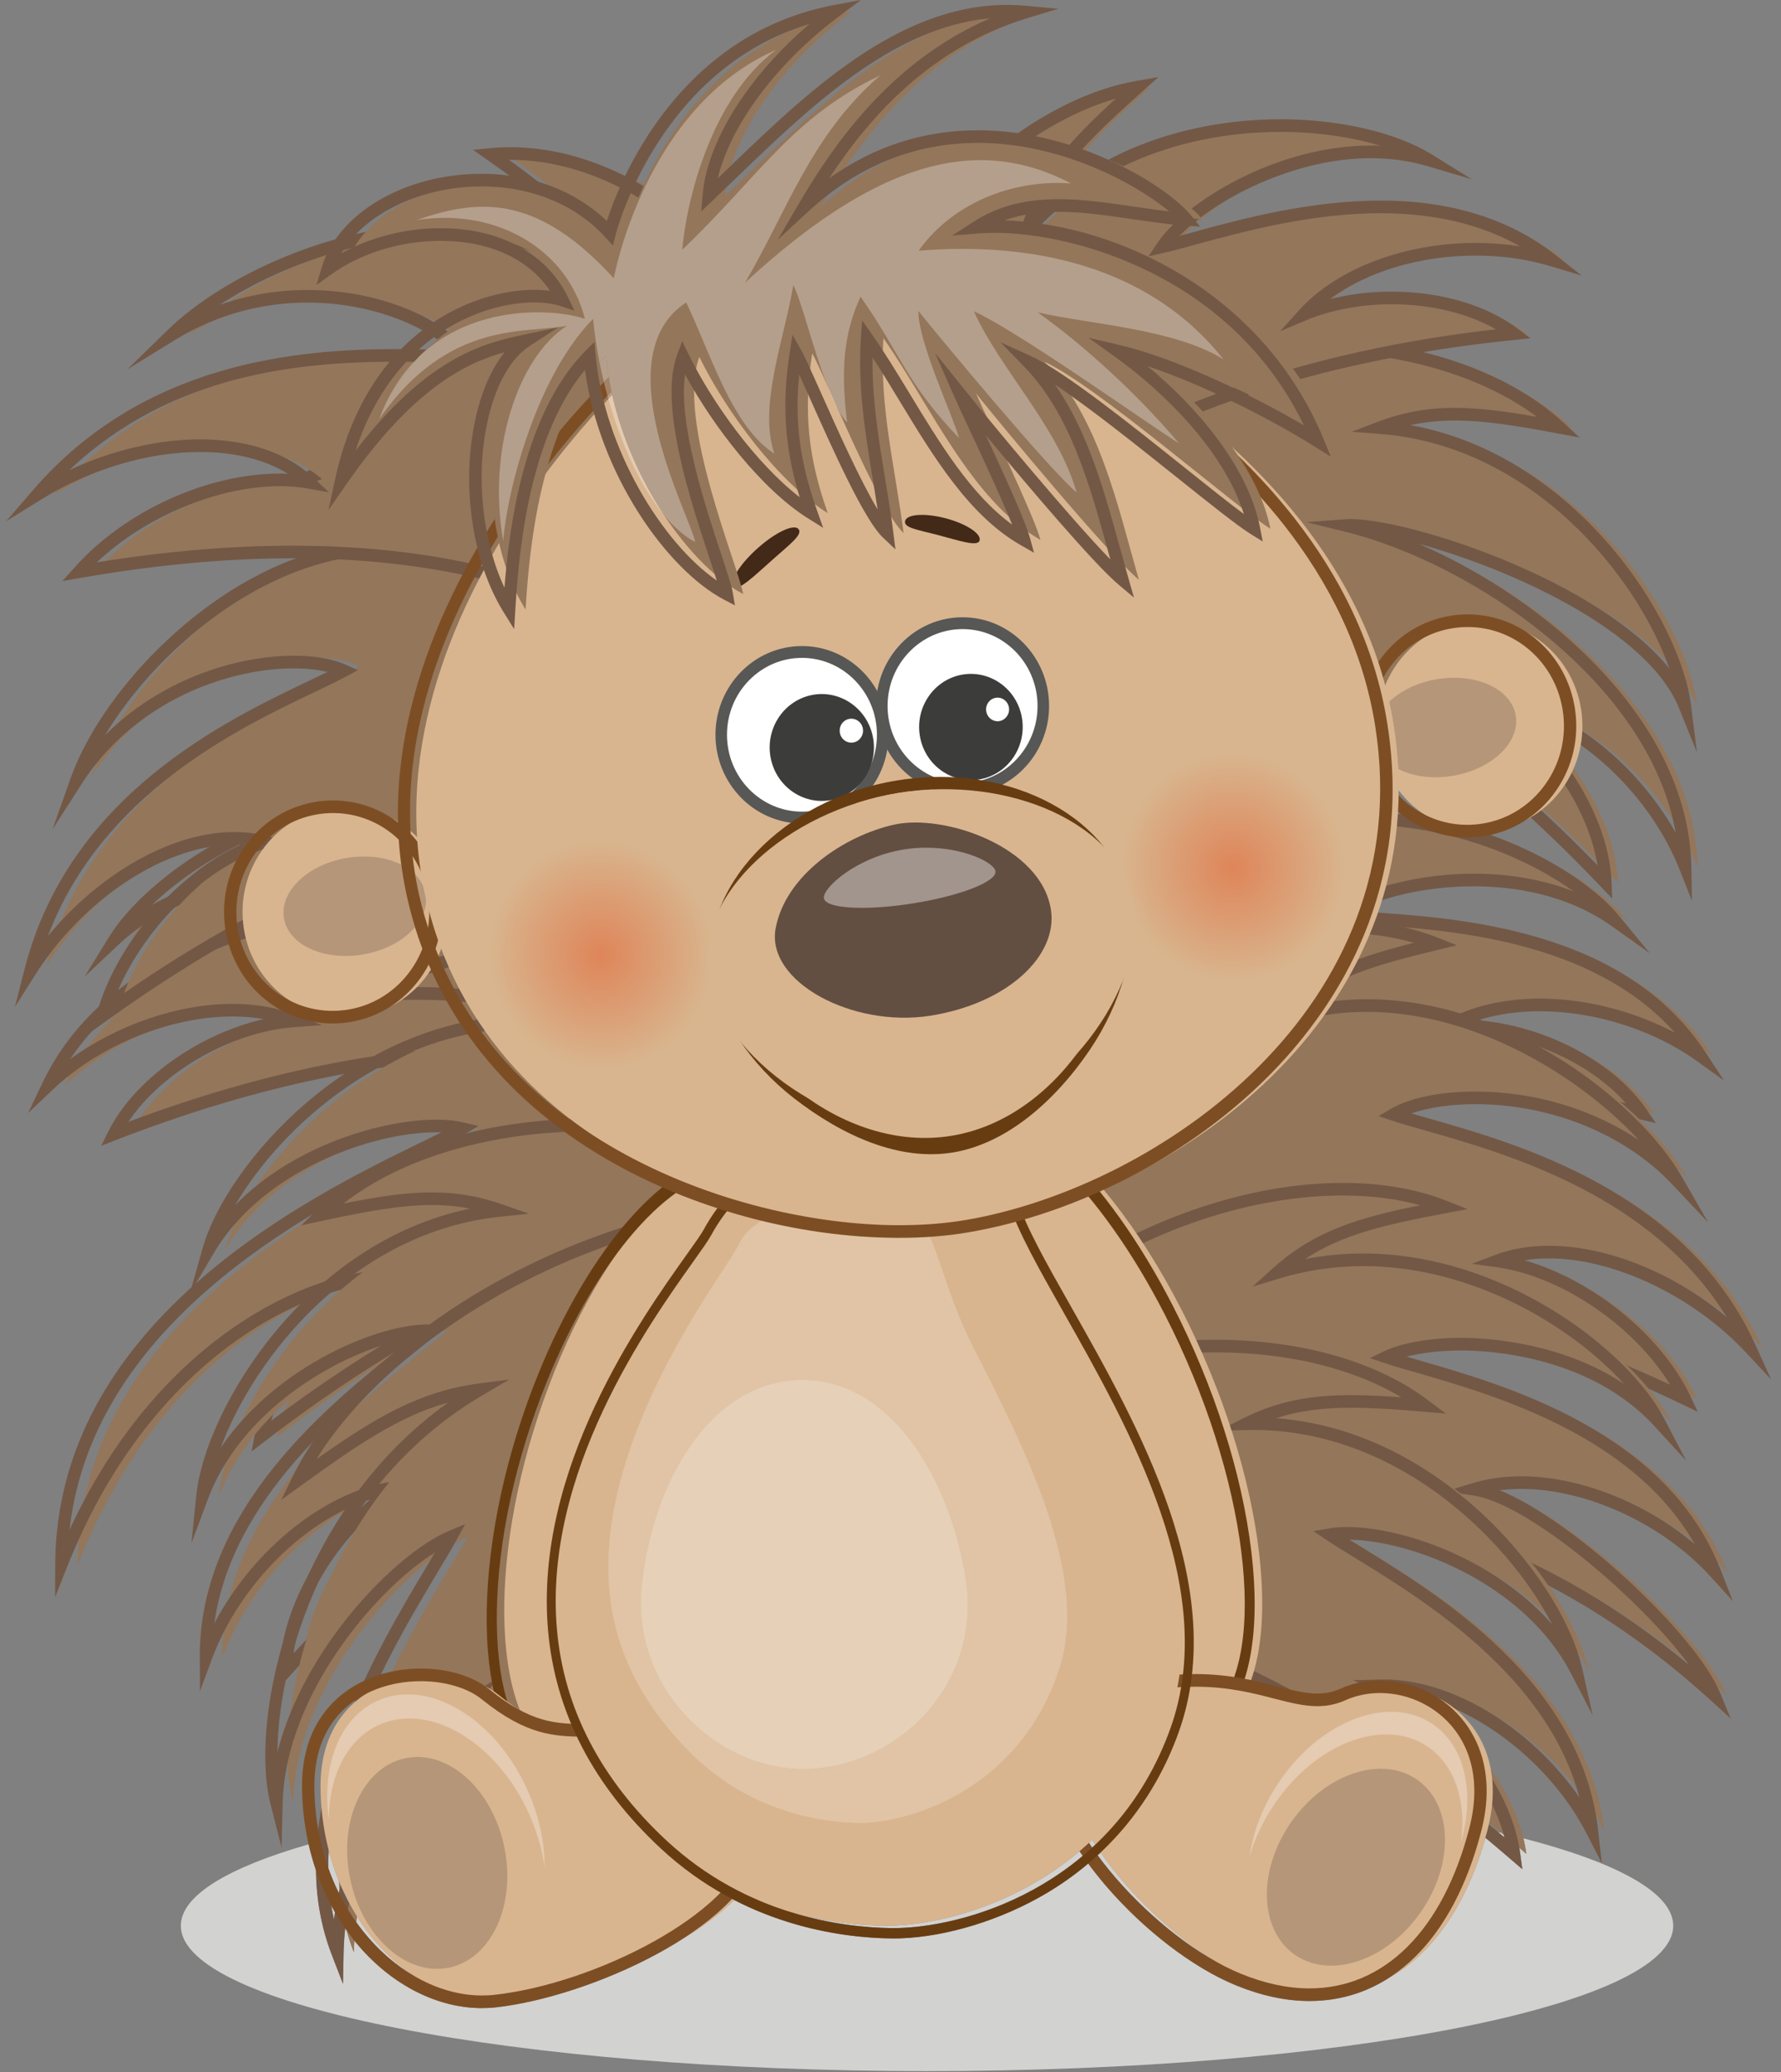 <svg xmlns="http://www.w3.org/2000/svg" width="86.0" height="100.0" viewBox="0.0 0.0 86.0 100.0" fill="none">
<rect x="0.0" y="0.0" width="86.0" height="100.0" fill="#808080" stroke="none"/>
<g clip-path="url(#clip0_41_7173)">
<path d="M44.764 99.959C24.865 99.959 8.732 96.816 8.732 92.941C8.732 91.486 11.007 90.133 14.903 89.013C15 89.438 15.118 89.855 15.256 90.262C15.275 91.639 15.505 93.009 16.018 94.337L16.561 95.746L16.592 94.232C16.599 93.848 16.625 93.46 16.669 93.069C16.693 93.104 16.717 93.139 16.742 93.173C16.838 93.528 16.952 93.879 17.087 94.228C17.09 94.04 17.099 93.851 17.111 93.66C17.179 93.743 17.247 93.826 17.316 93.907C18.951 95.811 21.113 96.909 23.249 96.917C23.493 96.917 23.74 96.905 23.979 96.877C26.606 96.579 30.228 95.328 32.953 93.582C33.911 93.002 34.769 92.367 35.452 91.702C38.418 93.224 41.314 93.535 43.061 93.555C43.097 93.555 43.134 93.556 43.171 93.556C43.271 93.556 43.375 93.553 43.478 93.55H43.48C45.725 93.471 48.356 92.661 50.517 91.382C51.24 90.953 51.918 90.473 52.547 89.941C54.411 92.476 57.217 94.812 59.7 95.826C60.907 96.318 62.084 96.571 63.199 96.575H63.231C64.676 96.575 65.999 96.17 67.16 95.399C69.277 94.193 70.848 91.811 71.727 88.696C72.123 89.024 72.52 89.36 72.916 89.703L73.509 90.214L73.403 89.429C73.392 89.347 73.379 89.264 73.365 89.181C73.478 89.278 73.59 89.375 73.703 89.472C73.67 89.223 73.622 88.973 73.561 88.723C78.102 89.897 80.796 91.358 80.796 92.941C80.796 96.816 64.664 99.959 44.764 99.959ZM19.96 95.346C18.933 94.74 17.98 93.866 17.201 92.768C17.213 92.677 17.226 92.585 17.24 92.492C17.985 93.676 18.922 94.645 19.96 95.346ZM58.624 94.623C56.591 93.466 54.478 91.552 53.001 89.541C53.049 89.497 53.097 89.453 53.145 89.408C54.549 91.42 56.595 93.364 58.624 94.623ZM43.066 93.055C41.868 93.041 40.116 92.888 38.177 92.284C39.758 92.735 41.314 92.925 42.732 92.941C42.762 92.941 42.793 92.941 42.824 92.941C45.046 92.941 48.923 92.06 52.128 89.345C52.178 89.42 52.23 89.495 52.282 89.571C49.306 92.073 45.747 92.97 43.467 93.05C43.33 93.055 43.195 93.055 43.066 93.055ZM16.125 92.639C16.075 92.416 16.032 92.193 15.996 91.968C16.055 92.078 16.115 92.187 16.177 92.293C16.158 92.409 16.141 92.524 16.125 92.639ZM16.36 91.36C16.17 90.977 16 90.575 15.851 90.155C15.85 89.871 15.857 89.588 15.873 89.303C16.008 89.821 16.174 90.318 16.368 90.793C16.376 90.929 16.385 91.066 16.396 91.202C16.384 91.254 16.372 91.307 16.36 91.36ZM52.737 89.171C52.685 89.095 52.634 89.019 52.583 88.943C52.635 88.894 52.687 88.846 52.739 88.796C52.788 88.875 52.838 88.952 52.888 89.029C52.839 89.077 52.788 89.125 52.737 89.171ZM72.648 88.68C72.547 88.594 72.446 88.51 72.344 88.425C72.4 88.438 72.457 88.451 72.512 88.464C72.545 88.491 72.579 88.519 72.612 88.547C72.625 88.591 72.636 88.636 72.648 88.68Z" fill="#D2D2D1" />
<path d="M75.891 20.627C72.191 19.932 69.873 19.639 67.243 20.641C75.818 21.302 81.399 29.655 81.955 34.081C79.85 28.857 68.282 25.167 65.604 25.365C72.461 27.053 81.821 33.766 81.967 41.845C80.36 37.8 76.294 34.165 72.495 33.878C75.364 35.515 77.992 39.25 78.117 42.594C62.85 26.526 49.697 26.66 41.989 27.224C51.603 14.563 69.174 14.434 75.891 20.627Z" fill="#94765A" />
<path d="M45.794 26.744C50.803 26.766 55.439 27.684 59.964 29.552C65.847 31.98 71.622 36.084 77.139 41.759C76.672 38.888 74.442 35.675 71.755 34.143L70.578 33.471L71.923 33.572C75.214 33.821 78.909 36.613 80.916 40.194C79.643 32.952 71.145 27.187 64.94 25.659L63.078 25.201L64.988 25.059C65.068 25.053 65.156 25.05 65.251 25.052C66.767 25.057 70.282 25.93 73.808 27.538C75.734 28.416 78.83 30.066 80.607 32.262C79.054 27.826 73.991 21.509 66.626 20.941L65.271 20.837L66.545 20.352C67.754 19.892 68.947 19.68 70.297 19.686C71.447 19.691 72.657 19.845 74.211 20.116C71.502 18.098 67.507 16.948 63.042 16.928C54.876 16.894 47.08 20.598 42.049 26.871C43.104 26.802 44.393 26.738 45.794 26.744ZM81.7 43.473L81.098 41.957C79.68 38.389 76.419 35.335 73.261 34.433C75.797 36.429 77.714 39.764 77.819 42.579L77.849 43.371L77.309 42.803C67.478 32.455 57.168 27.402 45.791 27.354C44.096 27.347 42.562 27.442 41.415 27.526L40.75 27.575L41.16 27.036C46.282 20.288 54.463 16.283 63.045 16.319C68.169 16.34 72.707 17.826 75.495 20.397L76.276 21.118L75.243 20.923C73.147 20.529 71.666 20.301 70.295 20.296C69.52 20.292 68.803 20.364 68.103 20.518C76.074 21.952 81.131 29.863 81.655 34.039L81.941 36.318L81.085 34.195C79.566 30.421 72.934 27.458 68.524 26.251C74.757 28.956 81.544 34.85 81.671 41.836L81.7 43.473Z" fill="#735846" />
<path d="M55.545 4.202C52.709 6.736 51.042 8.411 50.168 11.143C56.014 4.681 65.868 5.412 69.593 7.725C64.293 6.156 58.24 9.64 56.724 11.911C59.99 11.166 69.269 7.637 75.525 12.552C71.436 11.32 66.13 12.315 63.543 15.181C66.58 13.901 71.067 14.122 73.698 16.105C51.923 18.331 43.828 28.96 39.457 35.489C35.785 19.893 46.636 5.728 55.545 4.202Z" fill="#94765A" />
<path d="M53.884 4.756C50.043 5.857 45.968 9.222 43.014 13.802C38.974 20.063 37.527 27.657 39.001 34.744C41.361 31.284 44.443 27.364 49.287 23.93C55.336 19.642 63.051 16.939 72.231 15.892C70.889 15.126 69.126 14.693 67.258 14.684C65.755 14.678 64.265 14.953 63.061 15.461L61.816 15.986L62.731 14.972C64.55 12.955 67.84 11.711 71.316 11.726C72.033 11.729 72.731 11.785 73.405 11.891C71.546 10.839 69.315 10.302 66.751 10.29C63.324 10.276 59.982 11.19 57.772 11.794C57.156 11.962 56.625 12.107 56.193 12.205L55.458 12.373L55.883 11.736C57.178 9.798 61.611 7.005 66.239 7.026C66.381 7.026 66.522 7.028 66.662 7.035C65.269 6.613 63.615 6.373 61.908 6.365C59.076 6.354 53.739 6.985 49.791 11.347L48.867 12.369L49.291 11.045C50.108 8.491 51.596 6.848 53.884 4.756ZM38.729 36.223L38.573 35.558C36.821 28.118 38.26 20.065 42.518 13.465C45.849 8.301 50.594 4.637 54.902 3.899L55.938 3.721L55.145 4.43C52.909 6.428 51.354 7.911 50.39 9.895C54.346 6.296 59.222 5.745 61.91 5.756C64.744 5.768 67.451 6.406 69.152 7.462L71.069 8.652L68.915 8.015C68.075 7.766 67.174 7.639 66.236 7.635C62.485 7.618 58.659 9.63 56.947 11.387C57.157 11.331 57.381 11.269 57.618 11.204C59.859 10.592 63.248 9.665 66.755 9.681C70.099 9.695 72.911 10.578 75.112 12.308L76.379 13.303L74.847 12.841C73.749 12.512 72.561 12.34 71.315 12.335C68.595 12.324 66.007 13.108 64.221 14.435C65.17 14.194 66.199 14.071 67.261 14.075C69.596 14.085 71.789 14.735 73.279 15.858L73.902 16.327L73.132 16.406C53.141 18.449 44.713 27.285 39.107 35.659L38.729 36.223Z" fill="#735846" />
<path d="M17.37 35.791C21.01 36.764 23.231 37.502 25.202 39.549C17.157 36.434 8.654 41.59 6.326 45.361C10.389 41.536 17.321 41.89 19.667 43.23C16.42 44.057 6.578 45.134 3.115 52.392C6.239 49.422 11.422 47.888 14.983 49.272C11.708 49.514 7.787 51.762 6.296 54.738C26.756 46.785 38.624 52.602 45.377 56.452C41.883 40.813 26.009 33.088 17.37 35.791Z" fill="#94765A" />
<path d="M24.807 50.461C33.233 50.496 39.304 53.15 44.136 55.847C41.004 43.346 29.48 35.601 20.387 35.561C19.466 35.557 18.59 35.637 17.773 35.799C20.732 36.625 22.778 37.417 24.62 39.331L25.575 40.322L24.305 39.829C22.716 39.215 21.024 38.899 19.277 38.891C14.249 38.87 9.814 41.317 7.34 43.672C9.289 42.578 11.707 41.98 14.273 41.991C16.197 41.999 17.971 42.362 19.019 42.96L19.677 43.335L18.946 43.522C18.516 43.632 17.979 43.744 17.354 43.874C13.558 44.668 6.757 46.091 3.392 51.111C5.682 49.453 8.624 48.439 11.273 48.45C12.379 48.455 13.396 48.634 14.297 48.985L15.555 49.475L14.213 49.574C11.147 49.799 7.801 51.746 6.194 54.146C12.778 51.676 19.037 50.435 24.807 50.461ZM45.023 57.047L44.44 56.715C39.579 53.943 33.444 51.106 24.804 51.069C18.875 51.043 12.416 52.374 5.608 55.019L4.885 55.301L5.238 54.595C6.496 52.087 9.612 49.894 12.736 49.184C12.27 49.103 11.781 49.061 11.27 49.059C8.241 49.046 4.808 50.44 2.524 52.612L1.353 53.723L2.055 52.254C5.13 45.809 13.005 44.162 17.235 43.278C17.474 43.227 17.701 43.179 17.913 43.135C16.944 42.803 15.634 42.606 14.271 42.601C12.663 42.594 8.614 42.87 5.735 45.581L4.083 47.137L5.282 45.194C7.013 42.39 12.66 38.254 19.279 38.282C20.602 38.289 21.896 38.465 23.14 38.806C21.413 37.468 19.375 36.85 16.502 36.082L15.485 35.81L16.49 35.497C17.663 35.129 18.975 34.946 20.391 34.952C29.872 34.993 41.928 43.196 44.874 56.379L45.023 57.047Z" fill="#735846" />
<path d="M14.052 23.613C17.793 24.042 20.094 24.479 22.331 26.551C13.93 24.433 6.224 32.414 4.44 37.453C7.935 31.992 14.85 30.999 17.36 32.139C14.258 33.803 4.658 37.127 2.235 46.615C4.918 42.381 9.838 39.464 13.558 40.409C10.348 41.372 6.776 44.894 5.711 48.802C24.875 34.984 37.437 39.587 44.66 42.856C39.03 24.657 22.235 18.57 14.052 23.613Z" fill="#94765A" />
<path d="M20.075 40.833C30.035 37.791 37.455 39.914 43.413 42.538C41.068 35.427 36.698 29.565 31.058 25.981C26 22.765 20.333 21.655 15.898 23.01C15.326 23.186 14.779 23.401 14.263 23.653C17.433 24.051 19.626 24.569 21.771 26.556L22.646 27.366L21.5 27.078C19.454 26.562 17.329 26.632 15.187 27.287C10.917 28.59 7.103 32.115 5.074 35.479C6.565 33.991 8.453 32.863 10.574 32.215C12.904 31.502 15.316 31.455 16.72 32.092L17.283 32.347L16.738 32.639C16.327 32.861 15.808 33.106 15.209 33.393C11.53 35.146 4.923 38.294 2.312 45.179C4.117 42.981 6.522 41.267 8.893 40.543C10.326 40.105 11.664 40.038 12.87 40.345L13.938 40.616L12.851 40.942C9.818 41.868 6.745 44.983 5.514 48.262C10.498 44.76 15.393 42.263 20.075 40.833ZM44.383 43.639L43.781 43.367C37.82 40.668 30.364 38.327 20.245 41.416C15.395 42.899 10.305 45.545 5.122 49.282L4.44 49.773L4.664 48.951C5.584 45.581 8.509 42.2 11.604 40.772C10.809 40.735 9.958 40.854 9.064 41.127C6.304 41.97 3.491 44.225 1.723 47.014L0.72 48.596L1.187 46.77C3.33 38.381 10.894 34.777 14.958 32.84C15.268 32.694 15.555 32.557 15.815 32.429C14.641 32.151 12.802 32.17 10.743 32.798C7.873 33.675 5.453 35.469 3.93 37.852L2.534 40.033L3.402 37.58C4.831 33.54 9.566 28.366 15.016 26.702C16.848 26.144 18.67 25.992 20.447 26.25C18.49 24.845 16.336 24.501 13.26 24.148L12.387 24.047L13.139 23.583C13.922 23.101 14.793 22.712 15.728 22.426C20.323 21.023 26.171 22.158 31.372 25.463C37.302 29.232 41.852 35.458 44.184 42.996L44.383 43.639Z" fill="#735846" />
<path d="M24.477 7.459C27.584 9.638 29.412 11.145 30.37 14.183C23.964 8.186 13.175 12.172 9.099 16.146C14.901 12.578 21.53 14.897 23.193 17.174C22.7 17.191 22.08 17.18 21.362 17.169C16.875 17.1 8.508 17.031 2.607 23.864C7.084 21.084 12.895 20.621 15.728 23.283C12.402 22.687 7.488 24.365 4.61 27.597C28.454 23.45 37.325 33.789 42.117 40.331C46.127 20.268 34.234 6.508 24.477 7.459Z" fill="#94765A" />
<path d="M14.314 26.336C29.056 26.399 36.203 32.988 41.161 39.602C42.954 29.825 41.077 20.576 35.974 14.139C32.749 10.073 28.636 7.73 24.689 7.714H24.573C27.225 9.613 28.933 11.149 29.861 14.085L30.207 15.179L29.378 14.403C27.278 12.438 24.573 11.435 21.338 11.421C17.412 11.404 13.398 12.893 10.608 14.713C11.979 14.234 13.43 13.989 14.901 13.995C18.556 14.011 21.561 15.512 22.639 16.988L22.98 17.455L22.411 17.476C22.201 17.482 21.961 17.485 21.655 17.483C21.357 17.482 21.032 17.478 20.683 17.473C20.278 17.466 19.84 17.46 19.375 17.458C14.431 17.437 8.27 18.048 3.353 22.684C5.409 21.725 7.646 21.198 9.71 21.206C11.982 21.216 13.859 21.855 15.136 23.055L15.885 23.761L14.884 23.58C14.472 23.506 14.027 23.467 13.56 23.465C10.53 23.453 7.006 24.934 4.677 27.14C8.076 26.593 11.314 26.323 14.314 26.336ZM41.484 41.051L41.088 40.51C36.2 33.838 29.197 27.009 14.311 26.945C11.079 26.93 7.564 27.251 3.867 27.894L3.015 28.042L3.599 27.389C6.025 24.663 10.031 22.841 13.562 22.856C13.674 22.857 13.786 22.86 13.896 22.864C12.795 22.182 11.369 21.823 9.707 21.815C7.166 21.804 4.345 22.645 1.968 24.12L0.295 25.158L1.591 23.657C6.902 17.509 14.286 16.826 19.378 16.849C19.845 16.851 20.284 16.857 20.692 16.864C21.07 16.868 21.424 16.875 21.733 16.875C20.497 15.712 17.912 14.617 14.899 14.604C12.616 14.594 10.389 15.217 8.459 16.403L6.152 17.824L8.102 15.922C10.724 13.365 16.112 10.79 21.339 10.812C24.29 10.825 26.825 11.628 28.892 13.204C27.857 10.88 26.105 9.523 23.518 7.707L22.84 7.231L23.657 7.152C23.997 7.119 24.344 7.102 24.69 7.104C28.817 7.123 33.097 9.546 36.434 13.755C41.767 20.48 43.655 30.188 41.617 40.389L41.484 41.051Z" fill="#735846" />
<path d="M18.875 47.98C22.635 47.877 24.97 47.953 27.418 49.356C18.845 48.658 12.077 56.035 10.866 60.321C13.729 55.489 20.484 53.852 23.101 54.47C20.206 56.19 3.81 62.13 3.756 75.516C8.098 64.555 16.444 61.295 20.243 61.611C17.162 62.776 14.006 66.052 13.382 69.337C30.875 55.864 43.853 58.068 51.385 59.84C43.782 45.815 26.439 42.921 18.875 47.98Z" fill="#94765A" />
<path d="M21.093 54.647C18.063 54.634 12.721 56.434 10.326 60.476L9.461 61.936C13.246 58.58 17.723 56.403 20.392 55.103C20.733 54.939 21.041 54.786 21.314 54.651L21.093 54.647ZM21.095 54.038C21.581 54.039 22.012 54.085 22.375 54.171L23.107 54.343L22.457 54.73C22.063 54.964 21.438 55.269 20.646 55.654C15.718 58.053 4.508 63.507 3.357 73.839C7.61 64.629 14.901 61.264 18.966 61.281C19.141 61.282 19.312 61.289 19.475 61.303L20.816 61.414L19.553 61.892C16.67 62.983 13.985 65.807 13.092 68.57C22.413 61.557 31.404 58.163 40.553 58.203C44.211 58.218 47.358 58.787 49.999 59.386C44.342 49.539 34.188 45.991 27.103 45.961C24.096 45.949 21.35 46.541 19.234 47.647C19.582 47.642 19.891 47.639 20.18 47.641C22.71 47.651 24.695 47.898 26.77 49.087L27.956 49.767L26.602 49.657C26.252 49.628 25.897 49.614 25.548 49.612C18.869 49.583 13.597 54.325 11.352 58.168C14.271 55.177 18.631 54.027 21.095 54.038ZM2.66 77.09L2.667 75.513C2.69 69.773 5.63 65.398 9.252 62.123L9.787 60.232C10.917 56.239 17.007 49.165 25.203 49.004C23.665 48.403 22.085 48.259 20.177 48.251C19.609 48.249 18.966 48.258 18.09 48.281L17.04 48.311L17.92 47.723C20.227 46.178 23.49 45.337 27.106 45.352C34.493 45.383 45.144 49.156 50.852 59.688L51.176 60.286L50.526 60.133C47.786 59.489 44.459 58.828 40.551 58.812C31.313 58.772 22.224 62.293 12.767 69.578L12.148 70.053L12.297 69.276C12.823 66.51 15.215 63.52 18.018 61.946C13.759 62.434 6.954 66.248 3.239 75.628L2.66 77.09Z" fill="#735846" />
<path d="M16.303 58.622C19.984 57.834 22.295 57.483 24.949 58.417C16.391 59.295 11.014 67.788 10.564 72.226C12.542 66.949 18.905 64.107 21.589 64.238C19.037 66.457 10.69 71.909 10.738 79.987C12.249 75.903 16.224 72.167 20.017 71.785C17.187 73.493 14.65 77.293 14.605 80.639C29.481 64.19 42.635 63.993 50.353 64.362C40.437 51.948 22.868 52.264 16.303 58.622Z" fill="#94765A" />
<path d="M20.534 71.342L19.374 72.043C16.727 73.643 14.574 76.911 14.176 79.793C27.341 65.562 39.035 63.94 46.725 63.973C47.53 63.977 48.285 64 48.898 64.025C43.88 58.064 36.505 54.638 28.554 54.603C23.794 54.584 19.423 55.869 16.586 58.085C18.313 57.738 19.645 57.544 20.898 57.55C22.085 57.554 23.15 57.738 24.253 58.127L25.538 58.578L24.186 58.718C17.117 59.441 12.304 65.433 10.66 69.869C13.391 65.84 18.483 63.814 20.81 63.929L21.562 63.966L20.989 64.467C20.651 64.76 20.217 65.105 19.716 65.507C16.66 67.948 11.186 72.321 10.35 78.349C12.267 74.706 15.903 71.811 19.194 71.478L20.534 71.342ZM9.658 81.622L9.648 79.986C9.605 72.811 15.945 67.747 19.349 65.026C19.541 64.874 19.723 64.728 19.893 64.591C17.025 65.009 11.786 67.699 10.048 72.332L9.245 74.478L9.476 72.19C9.9 68.001 14.767 59.965 22.7 58.331C22.118 58.217 21.525 58.161 20.896 58.159C19.434 58.153 17.836 58.432 15.572 58.917L14.543 59.138L15.307 58.398C18.175 55.618 23.129 53.972 28.556 53.994C36.916 54.03 44.656 57.738 49.791 64.165L50.213 64.695L49.547 64.663C48.872 64.631 47.843 64.588 46.723 64.583C39.031 64.55 27.274 66.2 14.031 80.842L13.505 81.425L13.515 80.632C13.553 77.814 15.389 74.432 17.876 72.372C14.741 73.353 11.555 76.49 10.223 80.092L9.658 81.622Z" fill="#735846" />
<path d="M15.171 71.444C18.657 68.926 20.894 67.48 23.942 67.079C15.501 72.034 13.024 82.618 14.146 87.011C14.29 81.093 19.786 75.348 22.577 74.175C20.759 77.495 14.161 86.652 17.087 94.228C17.177 89.657 19.915 84.224 23.657 82.034C21.372 85.007 20.13 89.805 21.275 92.976C30.634 70.323 44.018 63.788 52.045 60.409C37.483 53.517 19.622 62.294 15.171 71.444Z" fill="#94765A" />
<path d="M22.462 73.558L22.044 74.321C21.804 74.759 21.485 75.293 21.113 75.912C18.841 79.71 14.758 86.536 16.125 92.639C16.737 88.245 19.44 83.684 22.716 81.765L24.043 80.99L23.098 82.218C20.943 85.022 19.9 89.165 20.535 92.074C24.594 82.511 29.852 74.828 36.172 69.23C41.241 64.742 46.224 62.23 50.501 60.396C47.282 58.981 43.776 58.257 40.069 58.24C29.091 58.194 19.049 64.324 15.282 70.422C18.135 68.404 20.276 67.147 23.111 66.773L24.596 66.578L23.296 67.34C16.219 71.494 13.434 79.611 13.396 84.572C14.663 79.518 19.12 74.962 21.672 73.89L22.462 73.558ZM16.561 95.746L16.018 94.337C13.42 87.608 18.095 79.791 20.608 75.593C20.748 75.359 20.881 75.136 21.005 74.926C18.086 76.75 13.775 81.87 13.65 87.016L13.597 89.17L13.066 87.085C12.007 82.941 14.117 73.039 21.643 67.69C19.317 68.333 17.305 69.7 14.55 71.689L13.586 72.385L14.112 71.304C15.804 67.828 19.429 64.372 24.059 61.821C29.005 59.096 34.693 57.609 40.072 57.631C44.108 57.649 47.911 58.489 51.378 60.129L51.997 60.421L51.366 60.688C41.057 65.026 29.358 72.269 20.757 93.09L20.465 93.797L20.205 93.078C19.24 90.411 19.908 86.355 21.711 83.226C18.83 85.673 16.671 90.181 16.592 94.232L16.561 95.746Z" fill="#735846" />
<path d="M66.374 36.51C62.897 37.982 60.795 39.024 59.114 41.326C66.67 37.117 75.779 41.037 78.587 44.447C74.055 41.227 67.233 42.545 65.087 44.2C68.415 44.565 78.307 44.257 82.704 50.965C79.213 48.459 73.875 47.663 70.53 49.533C73.807 49.314 77.99 50.992 79.864 53.734C58.537 48.713 47.554 56.134 41.375 60.889C42.758 44.909 57.455 35.038 66.374 36.51Z" fill="#94765A" />
<path d="M63.999 36.667C59.429 36.648 54.088 39.1 49.715 43.226C44.895 47.773 41.868 53.788 41.145 60.229C46.825 55.941 54.252 51.702 66.058 51.752C69.959 51.769 74.143 52.271 78.51 53.244C76.732 51.235 73.536 49.829 70.556 49.816C70.352 49.815 70.15 49.821 69.956 49.835L68.611 49.924L69.793 49.264C71.055 48.558 72.649 48.19 74.404 48.196C76.603 48.205 78.924 48.807 80.879 49.846C76.878 45.342 69.95 44.883 66.084 44.627C65.449 44.585 64.902 44.549 64.461 44.5L63.713 44.418L64.314 43.953C65.693 42.89 68.535 42.155 71.222 42.167C72.537 42.172 74.268 42.35 75.993 43.028C73.585 41.289 69.809 39.817 65.829 39.8C63.227 39.789 60.815 40.393 58.663 41.591L57.468 42.256L58.281 41.141C59.853 38.988 61.774 37.917 64.595 36.686C64.4 36.675 64.2 36.668 63.999 36.667ZM40.426 61.541L40.485 60.86C41.077 54.011 44.212 47.589 49.312 42.778C53.793 38.55 59.285 36.038 64.002 36.058C64.632 36.061 65.246 36.112 65.827 36.206L66.864 36.378L65.894 36.789C63.15 37.951 61.213 38.849 59.681 40.413C61.577 39.591 63.641 39.181 65.832 39.191C71.192 39.214 76.215 41.815 78.219 44.249L79.666 46.005L77.822 44.695C75.611 43.123 73.011 42.784 71.221 42.777C68.799 42.765 66.704 43.329 65.434 43.973C65.65 43.988 65.879 44.002 66.123 44.019C70.432 44.304 78.452 44.836 82.356 50.791L83.247 52.149L81.939 51.211C79.856 49.715 77.039 48.816 74.402 48.806C73.305 48.801 72.278 48.95 71.369 49.241C74.604 49.508 77.933 51.243 79.513 53.556L79.957 54.206L79.204 54.028C74.581 52.939 70.158 52.379 66.055 52.361C54.047 52.311 46.63 56.765 40.959 61.13L40.426 61.541Z" fill="#735846" />
<path d="M69.939 45.553C66.273 46.44 64.039 47.146 62.112 49.337C70.182 46.289 79.035 52.571 81.549 56.946C77.267 52.413 70.224 52.417 67.888 53.792C71.224 54.905 81.285 56.678 85.089 65.039C81.795 61.52 76.46 59.501 72.888 60.857C76.23 61.315 80.308 64.065 81.942 67.5C60.808 57.39 48.952 63.264 42.227 67.212C45.182 49.813 61.042 42.021 69.939 45.553Z" fill="#94765A" />
<path d="M59.862 61.584C66.206 61.612 73.196 63.377 80.646 66.831C78.92 64.004 75.406 61.588 72.253 61.157L71.068 60.995L72.19 60.57C72.977 60.27 73.863 60.121 74.825 60.125C77.644 60.138 80.845 61.451 83.376 63.566C79.754 57.675 72.744 55.678 68.835 54.565C68.195 54.384 67.643 54.227 67.201 54.079L66.565 53.867L67.146 53.526C68.07 52.981 69.582 52.674 71.294 52.681C74.136 52.693 76.917 53.542 79.133 55.023C76.345 51.998 71.291 48.856 66.055 48.835C64.511 48.827 63.018 49.091 61.62 49.619L60.49 50.047L61.297 49.131C63.128 47.048 65.216 46.278 68.269 45.503C67.184 45.19 66.006 45.028 64.754 45.023C55.539 44.984 44.639 53.038 42.04 66.622C46.5 64.06 52.1 61.551 59.862 61.584ZM81.981 68.137L81.221 67.773C73.539 64.098 66.353 62.221 59.86 62.193C51.913 62.159 46.26 64.843 41.779 67.474L41.23 67.795L41.339 67.156C43.766 52.868 55.151 44.373 64.756 44.413C66.465 44.421 68.045 44.708 69.453 45.266L70.348 45.621L69.414 45.847C66.435 46.569 64.352 47.162 62.62 48.661C63.725 48.366 64.877 48.22 66.057 48.226C73.053 48.254 79.235 53.353 81.21 56.789L82.481 58.996L80.74 57.155C78.47 54.751 74.938 53.305 71.291 53.29C70.092 53.285 68.977 53.447 68.148 53.737C68.408 53.813 68.691 53.893 68.993 53.979C73.328 55.213 81.399 57.51 84.764 64.908L85.522 66.573L84.28 65.248C81.764 62.561 77.964 60.747 74.823 60.734C74.401 60.732 73.995 60.763 73.609 60.823C76.869 61.748 80.216 64.426 81.614 67.364L81.981 68.137Z" fill="#735846" />
<path d="M70.369 58.252C66.668 58.95 64.401 59.519 62.289 61.413C70.535 58.91 78.645 64.688 80.699 68.623C76.921 64.505 69.981 64.339 67.546 65.499C70.725 66.565 80.466 68.378 83.401 75.876C80.496 72.679 75.436 70.762 71.785 71.876C75.034 72.363 82.101 78.738 83.377 81.818C66.794 66.731 47.972 73.426 40.962 76.759C45.562 61.423 61.945 54.908 70.369 58.252Z" fill="#94765A" />
<path d="M59.139 72.062C67.449 72.097 74.983 74.885 81.562 80.354C79.211 77.158 73.801 72.572 71.148 72.176L69.815 71.976L71.106 71.581C71.84 71.359 72.644 71.247 73.499 71.251C76.3 71.262 79.474 72.535 81.83 74.52C78.833 69.26 72.151 67.332 68.421 66.255C67.808 66.08 67.28 65.927 66.859 65.785L66.143 65.546L66.826 65.219C67.706 64.801 69.088 64.564 70.617 64.57C71.81 64.576 75.384 64.775 78.422 66.794C75.893 64.007 71.128 61.128 65.884 61.107C64.482 61.101 63.1 61.301 61.779 61.702L60.477 62.098L61.498 61.181C63.472 59.411 65.57 58.774 68.581 58.17C67.471 57.863 66.245 57.705 64.922 57.699C56.109 57.662 44.801 64.125 40.855 76.195C44.535 74.514 51.316 72.028 59.139 72.062ZM83.571 82.941L82.584 82.043C75.79 75.861 67.9 72.708 59.137 72.67C50.971 72.636 43.95 75.388 40.493 77.032L39.887 77.319L40.084 76.666C42.331 69.175 47.055 64.572 50.622 62.031C55.058 58.872 60.27 57.069 64.924 57.09C66.768 57.098 68.436 57.392 69.881 57.965L70.861 58.354L69.827 58.55C66.907 59.1 64.829 59.565 63.013 60.768C63.952 60.584 64.915 60.493 65.887 60.497C72.633 60.526 78.631 65.15 80.366 68.478L81.424 70.503L79.888 68.829C76.803 65.467 72.009 65.186 70.614 65.179C69.6 65.176 68.662 65.281 67.916 65.476C68.124 65.538 68.347 65.602 68.582 65.669C72.739 66.868 80.474 69.101 83.082 75.76L83.677 77.278L82.589 76.081C80.307 73.569 76.652 71.873 73.496 71.86C73.127 71.858 72.766 71.879 72.419 71.923C76.042 73.414 81.891 78.885 83.056 81.696L83.571 82.941Z" fill="#735846" />
<path d="M69.388 67.834C65.64 67.514 63.305 67.455 60.784 68.716C69.38 68.513 75.734 76.267 76.709 80.615C74.115 75.627 67.46 73.603 64.813 74.07C67.609 75.954 76.546 80.316 77.464 88.341C75.477 84.476 71.084 81.267 67.275 81.364C70.287 82.704 73.259 86.157 73.703 89.472C56.974 75.014 43.896 76.469 36.279 77.804C44.638 64.24 62.112 62.348 69.388 67.834Z" fill="#94765A" />
<path d="M44 76.697C53.777 76.738 63.156 80.66 72.648 88.68C71.907 85.869 69.381 82.895 66.562 81.639L65.327 81.09L66.674 81.057C70.029 80.978 73.932 83.367 76.269 86.758C74.716 80.884 68.765 77.234 65.442 75.196C64.896 74.86 64.426 74.572 64.055 74.323L63.425 73.898L64.168 73.768C66.54 73.351 71.799 74.81 74.946 78.392C72.784 74.22 67.28 68.847 60.195 69.018L58.837 69.051L60.058 68.44C61.629 67.654 63.21 67.324 65.345 67.332C66.081 67.335 66.872 67.378 67.664 67.437C65.344 66.046 62.23 65.282 58.752 65.268C51.673 65.238 42.138 68.42 36.302 77.388C38.483 77.022 41.061 76.685 44 76.697ZM73.509 90.214L72.916 89.703C63.313 81.403 53.853 77.349 43.997 77.305C40.798 77.292 38.026 77.701 35.735 78.103L35.078 78.218L35.434 77.639C41.361 68.021 51.366 64.626 58.754 64.659C62.861 64.676 66.489 65.715 68.969 67.587L69.817 68.225L68.768 68.135C67.623 68.038 66.416 67.946 65.343 67.942C63.872 67.936 62.71 68.088 61.62 68.447C65.938 68.775 69.256 70.976 71.332 72.84C73.875 75.122 75.865 78.146 76.404 80.544L76.906 82.785L75.853 80.755C73.594 76.415 68.17 74.353 65.155 74.309C65.341 74.423 65.539 74.543 65.748 74.673C69.453 76.945 76.349 81.176 77.165 88.302L77.35 89.927L76.606 88.479C74.87 85.103 71.313 82.367 68.09 81.78C70.804 83.514 73.028 86.637 73.403 89.429L73.509 90.214Z" fill="#735846" />
<path d="M37.871 56.477C34.893 54.053 29.933 58.381 26.793 66.145C23.651 73.909 23.52 82.169 26.496 84.593C29.474 87.018 34.435 82.689 37.576 74.926C40.717 67.161 40.849 58.903 37.871 56.477Z" fill="#D8B58F" />
<path d="M36.762 75.127C34.354 81.079 30.791 85.164 27.894 85.29C27.195 85.32 26.563 85.11 26.016 84.666C24.656 83.559 23.937 81.103 23.992 77.752C24.045 74.325 24.901 70.396 26.401 66.691C28.809 60.738 32.373 56.654 35.268 56.528C35.967 56.496 36.6 56.707 37.147 57.151C40.003 59.477 39.83 67.54 36.762 75.127ZM37.39 56.55C36.764 56.039 36.046 55.799 35.254 55.833C32.195 55.967 28.467 60.191 25.977 66.347C24.438 70.151 23.56 74.196 23.503 77.74C23.445 81.356 24.251 84.029 25.773 85.267C26.398 85.778 27.117 86.018 27.908 85.984C30.968 85.85 34.694 81.626 37.184 75.471C38.723 71.666 39.601 67.621 39.659 64.08C39.717 60.462 38.912 57.789 37.39 56.55Z" fill="#683C11" />
<path d="M44.657 54.085C41.88 56.977 42.928 65.752 46.998 73.688C51.069 81.621 56.62 85.709 59.397 82.818C62.174 79.927 61.125 71.149 57.055 63.215C52.984 55.281 47.433 51.193 44.657 54.085Z" fill="#D8B58F" />
<path d="M58.643 82.564C58.127 83.102 57.493 83.391 56.761 83.423C53.783 83.553 49.695 79.569 46.586 73.508C42.602 65.741 41.526 57.164 44.191 54.391C44.707 53.854 45.339 53.566 46.072 53.533C49.049 53.403 53.14 57.387 56.247 63.447C60.232 71.215 61.307 79.79 58.643 82.564ZM56.642 63.037C53.443 56.801 49.191 52.702 46.058 52.839C45.225 52.876 44.5 53.209 43.903 53.83C42.481 55.311 41.95 58.241 42.409 62.081C42.858 65.835 44.201 70.039 46.191 73.92C49.389 80.155 53.643 84.254 56.774 84.117C57.607 84.08 58.333 83.747 58.931 83.125C60.351 81.643 60.882 78.714 60.423 74.875C59.975 71.122 58.633 66.917 56.642 63.037Z" fill="#683C11" />
<path d="M15.478 86.292C15.552 92.659 20.184 97.073 24.54 96.578C30.858 95.86 41.365 89.971 35.262 85.768C29.157 81.564 28.413 85.314 24.044 81.776C21.785 79.945 15.409 80.463 15.478 86.292Z" fill="#D8B58F" />
<path d="M20.346 81.139C18.806 81.133 17.393 81.676 16.47 82.63C15.596 83.531 15.162 84.762 15.18 86.286C15.249 92.261 19.41 96.292 23.251 96.308H23.252C23.473 96.308 23.696 96.298 23.914 96.272C28.786 95.719 35.384 92.337 36.139 89.179C36.416 88.022 35.865 86.959 34.501 86.018C31.394 83.878 29.705 83.848 28.215 83.823C26.785 83.796 25.436 83.771 23.264 82.013C22.594 81.47 21.504 81.144 20.346 81.139ZM23.249 96.917C21.113 96.909 18.951 95.811 17.316 93.907C15.589 91.892 14.619 89.189 14.585 86.293C14.565 84.601 15.058 83.223 16.048 82.201C17.083 81.132 18.651 80.522 20.348 80.529C21.654 80.535 22.852 80.903 23.631 81.534C25.646 83.166 26.841 83.188 28.225 83.213C29.798 83.24 31.579 83.273 34.833 85.514C36.817 86.879 36.953 88.341 36.716 89.324C35.814 93.097 28.451 96.37 23.979 96.877C23.74 96.905 23.493 96.917 23.249 96.917Z" fill="#7D4E24" />
<path d="M26.299 90.138C26.177 89.241 25.908 88.314 25.483 87.409C24.198 84.665 21.874 82.939 19.767 82.939C19.223 82.939 18.691 83.055 18.197 83.298C16.702 84.034 15.89 85.767 15.878 87.803C15.534 85.282 16.344 83.007 18.119 82.134C18.613 81.891 19.143 81.776 19.688 81.776C21.796 81.776 24.118 83.501 25.404 86.244C26.017 87.552 26.307 88.901 26.299 90.138Z" fill="#E4CBB1" />
<path d="M21.104 95.024C19.269 95.024 17.482 93.264 16.929 90.773C16.312 87.99 17.468 85.347 19.513 84.871C19.727 84.821 19.943 84.797 20.158 84.797C21.993 84.797 23.779 86.556 24.332 89.047C24.95 91.831 23.792 94.474 21.748 94.95C21.534 95 21.318 95.024 21.104 95.024Z" fill="#B59678" />
<path d="M71.83 88.314C70.25 94.411 66.094 97.867 60.404 95.545C54.713 93.222 47.243 83.615 54.067 81.728C57.753 80.71 60.033 81.141 61.752 81.573C63.219 81.94 64.278 82.307 65.454 81.778C68.5 80.403 73.226 82.928 71.83 88.314Z" fill="#D8B58F" />
<path d="M57.76 81.405C56.448 81.399 55.069 81.6 53.551 82.02C51.968 82.457 51.127 83.347 51.052 84.663C50.854 88.176 55.88 93.611 59.92 95.259C61.057 95.724 62.161 95.961 63.201 95.966C66.847 95.981 69.67 93.164 70.949 88.236C71.554 85.898 70.915 84.383 70.275 83.525C69.43 82.394 68.074 81.716 66.646 81.711C66.058 81.708 65.482 81.827 64.979 82.053C64.54 82.252 64.087 82.347 63.593 82.345C62.938 82.341 62.281 82.173 61.52 81.977C60.492 81.713 59.329 81.411 57.76 81.405ZM63.199 96.575C62.084 96.571 60.907 96.318 59.7 95.826C55.445 94.09 50.242 88.468 50.459 84.627C50.521 83.523 51.081 82.072 53.397 81.432C54.967 80.998 56.396 80.79 57.763 80.795C59.403 80.802 60.658 81.127 61.666 81.385C62.388 81.572 63.012 81.733 63.595 81.736C64.009 81.738 64.372 81.661 64.739 81.496C65.318 81.235 65.979 81.097 66.649 81.101C68.259 81.107 69.791 81.875 70.746 83.153C71.47 84.121 72.191 85.816 71.522 88.391C70.17 93.608 67.136 96.591 63.199 96.575Z" fill="#7D4E24" />
<path d="M60.335 89.604C60.505 88.43 60.97 87.193 61.734 86.047C63.182 83.878 65.31 82.617 67.177 82.617C67.919 82.617 68.621 82.817 69.221 83.239C70.78 84.33 71.225 86.606 70.54 88.942C70.819 87.013 70.295 85.25 68.982 84.329C68.381 83.908 67.68 83.709 66.938 83.709C65.071 83.709 62.943 84.969 61.496 87.14C60.964 87.934 60.579 88.773 60.335 89.604Z" fill="#E4CBB1" />
<path d="M64.278 94.869C63.584 94.869 62.933 94.669 62.395 94.247C60.737 92.948 60.773 90.048 62.474 87.766C63.622 86.227 65.235 85.363 66.672 85.363C67.365 85.363 68.016 85.564 68.555 85.986C70.212 87.284 70.176 90.186 68.475 92.467C67.328 94.006 65.714 94.869 64.278 94.869Z" fill="#B59678" />
<path d="M33.82 59.128C32.683 61.223 18.868 76.742 31.729 88.671C35.178 91.87 39.345 92.903 42.732 92.941C46.12 92.979 53.597 90.913 56.384 83.146C59.748 73.768 50.099 62.431 48.605 57.673C47.224 53.271 37.26 52.789 33.82 59.128Z" fill="#D8B58F" />
<path d="M56.517 83.414C53.884 90.752 47.075 92.924 43.467 93.05C43.33 93.055 43.195 93.055 43.066 93.055C40.675 93.028 36.082 92.443 32.195 88.84C29.014 85.889 27.231 82.459 26.894 78.647C26.225 71.068 31.316 63.923 33.491 60.87C33.901 60.295 34.197 59.878 34.334 59.626C35.844 56.842 38.849 55.108 42.371 54.985C45.504 54.875 48.121 56.166 48.736 58.123C49.15 59.441 50.17 61.242 51.35 63.328C54.547 68.972 58.925 76.703 56.517 83.414ZM49.141 57.951C48.452 55.76 45.727 54.366 42.358 54.485C38.692 54.613 35.557 56.436 33.971 59.36C33.848 59.584 33.543 60.011 33.158 60.551C30.95 63.651 25.778 70.912 26.465 78.699C26.814 82.65 28.652 86.193 31.927 89.231C35.913 92.928 40.614 93.527 43.061 93.555C43.196 93.558 43.337 93.555 43.478 93.55H43.48C45.725 93.471 48.356 92.661 50.517 91.382C53.514 89.609 55.726 86.921 56.914 83.606C59.41 76.649 54.96 68.79 51.711 63.053C50.544 60.993 49.537 59.215 49.141 57.951Z" fill="#683C11" />
<path d="M41.563 87.98C41.535 87.98 41.507 87.979 41.478 87.979C39.654 87.951 36.155 87.462 33.252 84.502C30.905 82.112 29.651 79.542 29.415 76.649C28.912 70.488 33.196 63.925 34.809 61.454C35.238 60.797 35.522 60.362 35.732 59.948C35.933 59.553 36.304 59.21 36.782 58.92C38.946 59.448 41.166 59.732 43.322 59.741H43.413C43.924 59.741 44.423 59.726 44.906 59.693C45.517 61.117 45.917 62.91 47.01 65.049C49.508 69.942 52.617 76.03 51.153 80.531C49.303 86.225 44.184 87.891 41.735 87.977C41.676 87.979 41.619 87.98 41.563 87.98ZM38.756 66.596C38.69 66.596 38.622 66.597 38.554 66.599C34.239 66.749 31.483 71.591 30.984 76.573C30.497 81.449 34.554 85.378 38.784 85.378C38.864 85.378 38.943 85.377 39.023 85.375C43.337 85.225 47.508 81.3 46.608 76.027C45.782 71.187 42.958 66.596 38.756 66.596Z" fill="#E0C4A5" />
<path d="M38.784 85.378C34.554 85.378 30.497 81.449 30.984 76.573C31.483 71.591 34.239 66.749 38.554 66.599C38.622 66.597 38.69 66.596 38.756 66.596C42.958 66.596 45.782 71.187 46.608 76.027C47.508 81.3 43.337 85.225 39.023 85.375C38.943 85.377 38.864 85.378 38.784 85.378Z" fill="#E6D0B7" />
<path d="M21.558 43.215C21.99 45.985 20.15 48.587 17.448 49.03C14.746 49.473 12.206 47.587 11.774 44.818C11.342 42.05 13.182 39.445 15.883 39.003C18.586 38.561 21.126 40.445 21.558 43.215Z" fill="#D8B58F" />
<path d="M16.098 39.24C15.844 39.239 15.587 39.26 15.336 39.301C14.108 39.503 13.028 40.181 12.3 41.214C11.57 42.246 11.277 43.509 11.473 44.767C11.835 47.088 13.758 48.777 16.046 48.788C16.298 48.788 16.555 48.768 16.807 48.727C18.035 48.526 19.113 47.845 19.843 46.814C20.572 45.781 20.867 44.52 20.669 43.261C20.308 40.94 18.384 39.25 16.098 39.24ZM16.043 49.396C13.463 49.386 11.294 47.48 10.885 44.864C10.664 43.443 10.996 42.021 11.818 40.857C12.64 39.693 13.857 38.926 15.242 38.7C15.526 38.653 15.814 38.629 16.099 38.631C18.68 38.642 20.849 40.549 21.257 43.164C21.479 44.583 21.148 46.007 20.324 47.171C19.501 48.336 18.286 49.102 16.9 49.328C16.617 49.376 16.329 49.397 16.043 49.396Z" fill="#7D4E24" />
<path d="M16.684 46.139C15.141 46.139 13.879 45.4 13.707 44.299C13.506 43.01 14.876 41.713 16.768 41.403C17.044 41.358 17.318 41.337 17.582 41.337C18.257 41.337 18.877 41.477 19.375 41.728C19.445 42.252 19.538 42.774 19.654 43.297C19.765 43.789 19.893 44.274 20.04 44.75C19.496 45.39 18.582 45.894 17.496 46.071C17.221 46.116 16.948 46.139 16.684 46.139ZM20.458 44.058C20.376 43.764 20.301 43.465 20.233 43.162C20.162 42.842 20.1 42.523 20.047 42.205C20.219 42.378 20.355 42.574 20.445 42.788C20.475 42.936 20.506 43.084 20.539 43.232C20.551 43.287 20.563 43.34 20.576 43.393C20.581 43.618 20.539 43.841 20.458 44.058Z" fill="#B59678" />
<path d="M66.564 35.84C66.997 38.608 69.537 40.494 72.238 40.051C74.94 39.608 76.781 37.004 76.349 34.236C75.917 31.466 73.375 29.581 70.674 30.024C67.973 30.466 66.132 33.07 66.564 35.84Z" fill="#D8B58F" />
<path d="M70.887 30.262C70.634 30.26 70.379 30.281 70.126 30.323C68.898 30.524 67.82 31.203 67.09 32.235C66.361 33.267 66.066 34.53 66.263 35.788C66.625 38.108 68.547 39.798 70.837 39.809C71.09 39.81 71.344 39.788 71.597 39.747C72.825 39.547 73.903 38.866 74.634 37.834C75.362 36.803 75.656 35.539 75.46 34.282C75.097 31.962 73.174 30.271 70.887 30.262ZM70.834 40.417C68.253 40.406 66.084 38.501 65.677 35.884C65.454 34.465 65.786 33.042 66.608 31.877C67.431 30.713 68.647 29.947 70.033 29.721C70.315 29.674 70.605 29.651 70.889 29.652C73.47 29.664 75.639 31.569 76.047 34.186C76.268 35.604 75.938 37.027 75.115 38.192C74.292 39.356 73.075 40.123 71.69 40.35C71.407 40.396 71.118 40.418 70.834 40.417Z" fill="#7D4E24" />
<path d="M69.32 37.513C68.64 37.512 68.016 37.368 67.515 37.114C67.48 36.429 67.409 35.731 67.298 35.021C67.236 34.631 67.164 34.248 67.08 33.867C67.634 33.339 68.453 32.933 69.406 32.776C69.682 32.731 69.954 32.71 70.218 32.71C71.76 32.71 73.022 33.449 73.194 34.55C73.395 35.84 72.026 37.136 70.134 37.445C69.857 37.49 69.584 37.513 69.32 37.513Z" fill="#B59678" />
<path d="M67.298 35.021C65.084 20.867 47.375 13.067 42.778 12.828C44.64 11.481 36.088 12.102 36.573 13.644C32.28 15.072 17.375 29.085 20.539 43.232C23.513 56.533 39.208 60.565 47.293 59.183C57.252 57.479 69.412 48.543 67.298 35.021Z" fill="#D8B58F" />
<path d="M42.624 35.461C42.624 37.669 40.879 39.458 38.725 39.458C36.572 39.458 34.825 37.669 34.825 35.461C34.825 33.254 36.572 31.465 38.725 31.465C40.879 31.465 42.624 33.254 42.624 35.461Z" fill="white" />
<path d="M38.725 31.751C36.729 31.751 35.104 33.415 35.104 35.461C35.104 37.507 36.729 39.172 38.725 39.172C40.721 39.172 42.345 37.507 42.345 35.461C42.345 33.415 40.721 31.751 38.725 31.751ZM38.725 39.743C36.422 39.743 34.548 37.823 34.548 35.461C34.548 33.102 36.422 31.18 38.725 31.18C41.029 31.18 42.903 33.102 42.903 35.461C42.903 37.823 41.029 39.743 38.725 39.743Z" fill="#575756" />
<path d="M50.38 34.072C50.38 36.28 48.633 38.069 46.48 38.069C44.326 38.069 42.58 36.28 42.58 34.072C42.58 31.865 44.326 30.076 46.48 30.076C48.633 30.076 50.38 31.865 50.38 34.072Z" fill="white" />
<path d="M46.48 30.362C44.483 30.362 42.859 32.026 42.859 34.072C42.859 36.118 44.483 37.783 46.48 37.783C48.477 37.783 50.1 36.118 50.1 34.072C50.1 32.026 48.477 30.362 46.48 30.362ZM46.48 38.354C44.175 38.354 42.302 36.434 42.302 34.072C42.302 31.713 44.175 29.791 46.48 29.791C48.783 29.791 50.658 31.713 50.658 34.072C50.658 36.434 48.783 38.354 46.48 38.354Z" fill="#575756" />
<path d="M40.895 12.389C38.953 12.382 36.671 12.897 36.291 13.43L36.261 13.548L36.352 13.838L36.069 13.931C34.154 14.569 29.439 18.161 25.405 23.845C22.113 28.485 18.543 35.602 20.233 43.162C22.84 54.817 35.471 59.098 43.325 59.132H43.326C44.52 59.137 45.638 59.052 46.649 58.878C55.873 57.302 68.533 48.643 66.409 35.067C65.229 27.509 59.645 22.134 55.168 18.954C49.772 15.124 44.318 13.242 42.169 13.13L41.31 13.085L42.012 12.577L42.082 12.523C41.922 12.464 41.565 12.392 40.895 12.389ZM43.323 59.741H43.322C38.522 59.721 33.406 58.337 29.29 55.944C24.171 52.97 20.839 48.596 19.654 43.297C16.515 29.262 30.992 15.277 35.665 13.432C35.68 13.308 35.729 13.185 35.811 13.071C36.448 12.179 39.223 11.773 40.898 11.781C42.367 11.787 42.645 12.086 42.725 12.346L42.74 12.576C45.238 12.928 50.417 14.839 55.507 18.453C60.077 21.7 65.783 27.201 66.997 34.97C68.228 42.843 64.654 48.439 61.439 51.746C57.628 55.667 52.135 58.559 46.747 59.479C45.703 59.658 44.551 59.746 43.323 59.741Z" fill="#7D4E24" />
<path fill-rule="evenodd" clip-rule="evenodd" d="M34.327 45.2C34.798 48.215 32.795 51.046 29.855 51.528C26.915 52.01 24.151 49.959 23.679 46.945C23.21 43.932 25.213 41.099 28.152 40.617C31.092 40.135 33.858 42.187 34.327 45.2Z" fill="url(#paint0_radial_41_7173)" />
<path fill-rule="evenodd" clip-rule="evenodd" d="M64.874 40.994C65.344 44.008 63.342 46.84 60.402 47.323C57.461 47.804 54.697 45.753 54.226 42.739C53.756 39.726 55.759 36.892 58.699 36.411C61.639 35.929 64.403 37.98 64.874 40.994Z" fill="url(#paint1_radial_41_7173)" />
<path d="M40.206 38.6C38.849 38.895 37.51 38.004 37.221 36.614C36.931 35.221 37.8 33.85 39.159 33.553C40.514 33.258 41.853 34.148 42.144 35.539C42.434 36.931 41.564 38.303 40.206 38.6Z" fill="#3C3C3B" />
<path d="M41.662 35.144C41.726 35.457 41.532 35.764 41.226 35.83C40.922 35.896 40.623 35.697 40.559 35.385C40.493 35.073 40.686 34.764 40.992 34.699C41.296 34.633 41.597 34.832 41.662 35.144Z" fill="white" />
<path d="M47.404 37.595C46.055 37.889 44.723 37.003 44.437 35.62C44.15 34.239 45.014 32.874 46.362 32.58C47.712 32.286 49.042 33.171 49.329 34.553C49.616 35.937 48.752 37.301 47.404 37.595Z" fill="#3C3C3B" />
<path d="M48.714 34.119C48.779 34.427 48.586 34.728 48.286 34.797C47.986 34.861 47.691 34.664 47.628 34.356C47.564 34.049 47.755 33.748 48.055 33.683C48.355 33.616 48.649 33.814 48.714 34.119Z" fill="white" />
<path d="M38.555 25.533C38.773 25.793 38.181 26.235 37.319 27C36.457 27.763 35.652 28.559 35.433 28.3C35.215 28.04 35.735 27.21 36.598 26.446C37.459 25.682 38.335 25.274 38.555 25.533Z" fill="#432918" />
<path d="M43.706 25.142C43.624 25.473 44.286 25.56 45.279 25.819C46.271 26.079 47.221 26.413 47.304 26.081C47.386 25.75 46.647 25.273 45.655 25.012C44.662 24.753 43.79 24.81 43.706 25.142Z" fill="#432918" />
<path d="M43.307 37.668C37.743 38.581 33.739 42.887 34.383 47.018C34.703 49.068 36.22 51.363 38.343 53.007C40.725 54.852 43.448 56.041 46.01 55.622C48.572 55.203 50.923 53.18 52.626 50.666C54.143 48.426 54.887 45.761 54.567 43.711C53.923 39.579 48.872 36.757 43.307 37.668ZM43.369 38.273C48.726 37.394 53.564 39.858 54.175 43.775C54.787 47.691 51.306 53.937 45.95 54.816C40.591 55.692 35.386 50.871 34.775 46.954C34.163 43.038 38.012 39.151 43.369 38.273Z" fill="#683C11" />
<path d="M54.763 43.678C55.373 47.595 51.244 53.536 45.886 54.414C40.53 55.291 34.798 50.967 34.188 47.051C33.575 43.133 38.012 39.151 43.369 38.273C48.726 37.394 54.152 39.762 54.763 43.678Z" fill="#D8B58F" />
<path d="M43.168 39.801C45.575 39.261 50.288 40.852 50.748 43.917C51.078 46.119 48.676 48.429 44.918 49.022C41.16 49.614 36.976 47.376 37.454 44.805C37.932 42.236 40.76 40.341 43.168 39.801Z" fill="#634E42" />
<path d="M41.615 43.815C40.548 43.815 39.83 43.655 39.784 43.353C39.709 42.854 41.377 41.355 43.665 40.994C44.026 40.937 44.382 40.912 44.725 40.912C46.55 40.912 48.005 41.627 48.068 42.048C48.143 42.547 46.35 43.245 44.062 43.604C43.158 43.747 42.312 43.815 41.615 43.815Z" fill="#A1958E" />
<path d="M41.132 0.545C37.464 3.283 35.235 6.83 35.016 9.447C39.333 5.334 44.272 0.019 50.321 0.587C45.162 2.15 41.984 5.969 39.628 9.98C47.273 2.936 56.596 8.781 58.068 10.589C54.632 10.344 50.972 9.017 47.952 10.97C52.613 10.587 61.103 13.283 64.421 21.291C61.671 19.576 57.589 17.604 54.766 16.946C57.4 18.827 60.675 22.131 61.343 25.518C59.647 24.467 52.956 18.604 50.437 17.462C53.066 20.156 53.943 24.315 54.992 27.981C53.434 26.668 48.335 20.488 47.127 18.987C47.656 20.185 49.896 24.8 50.244 26.059C46.901 24.156 44.938 19.575 42.66 16.326C42.444 19.608 43.241 22.64 43.632 25.728C42.409 24.576 39.815 18.111 39.222 17.054C38.775 19.874 39.039 22.142 39.972 24.766C37.605 23.289 35.055 19.87 33.771 17.227C32.636 20.269 35.653 27.312 35.885 28.67C33.055 27.177 29.731 22.241 29.257 17.171C25.999 20.475 25.531 26.965 25.379 29.416C22.808 25.286 23.431 18.245 26.215 16.439C24.059 16.898 21.133 17.639 17.26 23.221C19.036 15.007 25.645 13.721 27.954 14.485C26.038 10.552 20.009 10.565 16.611 13.002C17.897 8.688 26.153 6.79 30.236 11.24C30.236 11.24 32.479 2.173 41.132 0.545Z" fill="#94765A" />
<path d="M26.963 15.798L25.582 16.694C24.645 17.301 23.918 18.602 23.537 20.359C22.959 23.01 23.295 26.094 24.36 28.365C24.577 25.537 25.269 19.977 28.255 16.951L28.701 16.501L28.76 17.14C29.187 21.708 32.01 26.222 34.611 28.019C34.515 27.711 34.391 27.338 34.253 26.918C33.337 24.153 31.802 19.523 32.701 17.114L32.944 16.465L33.245 17.088C34.369 19.402 36.494 22.359 38.614 23.997C37.885 21.615 37.744 19.477 38.137 17.002L38.27 16.158L38.688 16.9C38.867 17.221 39.214 17.995 39.651 18.975C40.394 20.64 41.525 23.171 42.379 24.59C42.305 24.112 42.227 23.633 42.15 23.164C41.788 20.965 41.413 18.693 41.571 16.302L41.628 15.458L42.109 16.145C42.734 17.037 43.322 18.004 43.942 19.027C45.39 21.411 46.879 23.865 48.873 25.32C48.38 24.088 47.446 22.088 46.78 20.659C46.471 19.999 46.205 19.429 46.065 19.109L45.149 17.032L46.564 18.79C47.927 20.482 51.677 25.004 53.617 27.002C53.586 26.891 53.556 26.78 53.524 26.668C52.618 23.379 51.68 19.976 49.434 17.673L48.306 16.516L49.765 17.179C51.38 17.912 54.628 20.509 57.239 22.596C58.356 23.489 59.362 24.292 60.064 24.81C59.131 21.838 56.293 18.97 53.804 17.193L52.551 16.299L54.039 16.646C56.724 17.272 60.365 19.007 62.963 20.53C59.435 13.241 51.782 11.252 48.101 11.237C47.784 11.235 47.475 11.246 47.182 11.271L45.979 11.369L47 10.709C48.167 9.955 49.494 9.607 51.175 9.613C52.347 9.618 53.561 9.798 54.733 9.969C55.301 10.052 55.881 10.138 56.455 10.202C54.92 8.915 51.319 6.913 47.282 6.896C44.205 6.882 41.431 7.996 39.034 10.204L37.557 11.566L38.58 9.82C40.305 6.884 43.081 2.911 47.821 0.882C43.118 1.292 39.068 5.195 35.472 8.662C35.119 9.002 34.771 9.339 34.426 9.666L33.861 10.204L33.927 9.417C34.143 6.828 36.127 3.689 39.084 1.158C31.785 3.347 29.752 11.228 29.732 11.313L29.598 11.851L29.227 11.447C27.787 9.877 25.679 9.007 23.293 8.997C20.325 8.985 17.592 10.323 16.48 12.225C17.899 11.441 19.613 11.007 21.319 11.014C24.175 11.027 26.401 12.24 27.427 14.346L27.741 14.994L27.069 14.771C26.73 14.66 26.297 14.599 25.816 14.597C23.362 14.587 19.005 16.127 17.171 21.747C20.745 17.118 23.493 16.535 25.363 16.138L26.963 15.798ZM24.827 30.364L24.336 29.576C22.799 27.108 22.257 23.438 22.956 20.227C23.248 18.885 23.738 17.778 24.373 16.996C22.487 17.518 19.929 18.754 16.709 23.393L15.86 24.618L16.177 23.151C17.747 15.892 22.976 13.975 25.818 13.988C26.078 13.989 26.328 14.006 26.561 14.038C25.53 12.504 23.659 11.633 21.316 11.624C19.381 11.615 17.439 12.207 15.988 13.248L15.282 13.755L15.535 12.91C16.32 10.274 19.584 8.373 23.295 8.388C25.658 8.398 27.771 9.202 29.303 10.665C29.937 8.719 32.73 1.664 40.285 0.241L41.568 -0L40.514 0.788C37.502 3.038 35.255 6.072 34.659 8.609C34.794 8.479 34.928 8.349 35.066 8.217C38.957 4.466 43.37 0.214 48.675 0.236C48.968 0.238 49.264 0.252 49.555 0.279L51.099 0.425L49.611 0.875C44.912 2.3 41.957 5.683 40.034 8.611C42.206 7.056 44.638 6.275 47.284 6.288C52.102 6.307 56.383 9.014 57.503 10.39L57.95 10.938L57.254 10.889C56.391 10.828 55.506 10.698 54.65 10.572C53.495 10.403 52.304 10.227 51.174 10.223C50.157 10.219 49.284 10.351 48.504 10.635C53.967 10.812 60.986 14.132 63.903 21.168L64.263 22.04L63.474 21.548C61.329 20.209 58.115 18.568 55.412 17.672C57.846 19.689 60.269 22.549 60.842 25.455L60.975 26.135L60.397 25.776C59.751 25.376 58.418 24.31 56.874 23.076C54.928 21.522 52.626 19.68 50.945 18.564C52.536 20.84 53.328 23.712 54.097 26.504C54.226 26.971 54.353 27.435 54.484 27.893L54.756 28.842L54.01 28.213C52.803 27.197 49.607 23.426 47.596 20.995C48.465 22.862 49.5 25.115 49.737 25.972L49.931 26.677L49.306 26.321C46.806 24.899 45.094 22.078 43.437 19.35C42.993 18.615 42.565 17.91 42.13 17.246C42.107 19.244 42.425 21.181 42.735 23.063C42.876 23.921 43.023 24.808 43.134 25.686L43.239 26.515L42.639 25.949C41.73 25.091 40.215 21.702 39.111 19.228C38.922 18.807 38.745 18.413 38.594 18.078C38.359 20.344 38.625 22.315 39.459 24.658L39.749 25.475L39.026 25.023C36.798 23.632 34.45 20.606 33.078 18.068C32.74 20.456 34.067 24.464 34.816 26.723C35.112 27.617 35.326 28.264 35.386 28.614L35.489 29.219L34.957 28.939C32.197 27.481 28.947 22.9 28.245 17.856C25.387 21.272 25.01 27.366 24.883 29.433L24.827 30.364Z" fill="#735846" />
<path d="M29.375 19.255C29.36 19.204 29.346 19.152 29.332 19.102C29.396 19.035 29.462 18.967 29.527 18.901C29.538 18.954 29.549 19.006 29.562 19.059C29.5 19.124 29.437 19.189 29.375 19.255ZM18.749 19.227C19.103 18.537 19.522 17.953 19.984 17.463H20.007C19.556 17.976 19.132 18.561 18.749 19.227Z" fill="#B49F8C" />
<path d="M20.007 17.463H19.984C20.075 17.366 20.168 17.274 20.262 17.185C20.176 17.275 20.091 17.368 20.007 17.463Z" fill="#9D8A7E" />
<path d="M29.16 18.44C29.083 18.128 29.013 17.814 28.951 17.501C29.05 17.388 29.153 17.277 29.257 17.171C29.29 17.516 29.335 17.861 29.393 18.204C29.315 18.282 29.238 18.361 29.16 18.44ZM27.954 14.485C27.948 14.483 27.943 14.481 27.937 14.48C27.91 14.415 27.881 14.351 27.852 14.288C27.887 14.352 27.921 14.418 27.954 14.485Z" fill="#B49F8C" />
<path d="M32.081 24.882C30.96 23.534 30.005 21.471 29.375 19.255C29.437 19.189 29.5 19.124 29.562 19.059C30.045 21.185 30.971 23.213 32.081 24.882ZM40.493 19.82C40.289 19.46 40.088 18.995 39.895 18.482C40.074 18.882 40.276 19.338 40.493 19.82Z" fill="#E4CBB1" />
<path d="M29.332 19.102C29.271 18.882 29.214 18.662 29.16 18.44C29.238 18.361 29.315 18.282 29.393 18.204C29.432 18.438 29.477 18.67 29.527 18.901C29.462 18.967 29.396 19.035 29.332 19.102Z" fill="#A48366" />
<path d="M33.569 26.162C33.051 25.89 32.551 25.449 32.081 24.882C30.971 23.213 30.045 21.185 29.562 19.059C29.549 19.006 29.538 18.954 29.527 18.901C29.477 18.67 29.432 18.438 29.393 18.204C29.335 17.861 29.29 17.516 29.257 17.171C29.152 17.277 29.05 17.388 28.951 17.501C28.809 16.791 28.703 16.082 28.639 15.389C25.81 18.257 24.433 23.996 24.303 26.122C23.526 21.838 24.959 17.289 27.376 15.72C25.504 16.118 21.676 15.374 18.316 20.22C18.446 19.866 18.591 19.536 18.749 19.227C19.132 18.561 19.556 17.976 20.007 17.463C20.091 17.368 20.176 17.275 20.262 17.185C21.973 15.559 24.192 15.072 25.957 15.072C26.897 15.072 27.707 15.21 28.243 15.388C28.163 15.073 28.061 14.77 27.937 14.48C27.943 14.481 27.948 14.483 27.954 14.485C27.921 14.418 27.887 14.352 27.852 14.288C26.769 11.962 24.318 10.515 21.471 10.515C21.032 10.515 20.584 10.55 20.13 10.62C21.238 10.226 22.288 9.979 23.331 9.979C25.331 9.979 27.307 10.89 29.638 13.43C29.638 13.43 31.125 5.177 37.477 2.404C34.293 4.783 33.136 9.779 32.945 12.052C36.694 8.481 38.223 5.669 42.52 3.628C39.178 6.499 38.023 10.157 35.978 13.641C40.48 9.493 44.125 7.729 47.355 7.729C48.887 7.729 50.325 8.127 51.718 8.853C51.502 8.838 51.286 8.83 51.072 8.83C48.332 8.83 45.799 10.07 44.359 12.1C45.006 12.046 45.718 12.012 46.473 12.012C50.439 12.012 55.615 12.976 59.084 17.347C56.696 15.859 52.56 15.646 50.108 15.075C52.395 16.708 54.926 19.023 56.934 21.4C55.462 20.488 49.212 16.015 47.025 15.022C48.302 17.843 51.078 20.589 51.989 23.771C50.637 22.632 45.395 16.312 44.347 15.01C44.341 16.545 46.014 20.058 46.316 21.151C43.727 18.441 43.529 17.14 41.553 14.32C40.791 15.983 40.566 17.703 40.906 20.384C40.767 20.253 40.629 20.06 40.493 19.82C40.276 19.338 40.074 18.882 39.895 18.482C39.229 16.715 38.651 14.377 38.305 13.76C37.916 16.207 36.586 19.619 37.398 21.897C35.341 20.614 34.249 16.891 33.134 14.596C29.121 17.219 33.367 24.983 33.569 26.162Z" fill="#B49F8C" />
</g>
<defs>
<radialGradient id="paint0_radial_41_7173" cx="0" cy="0" r="1" gradientUnits="userSpaceOnUse" gradientTransform="translate(29.003 46.072) rotate(-9.307) scale(5.395 5.522)">
<stop stop-color="#DF8559" />
<stop offset="1" stop-color="#D8B58E" />
</radialGradient>
<radialGradient id="paint1_radial_41_7173" cx="0" cy="0" r="1" gradientUnits="userSpaceOnUse" gradientTransform="translate(59.55 41.865) rotate(-9.307) scale(5.395 5.522)">
<stop stop-color="#DF8559" />
<stop offset="1" stop-color="#D8B58E" />
</radialGradient>
<clipPath id="clip0_41_7173">
<rect width="85.432" height="100" fill="white" transform="translate(0.295)" />
</clipPath>
</defs>
</svg>
